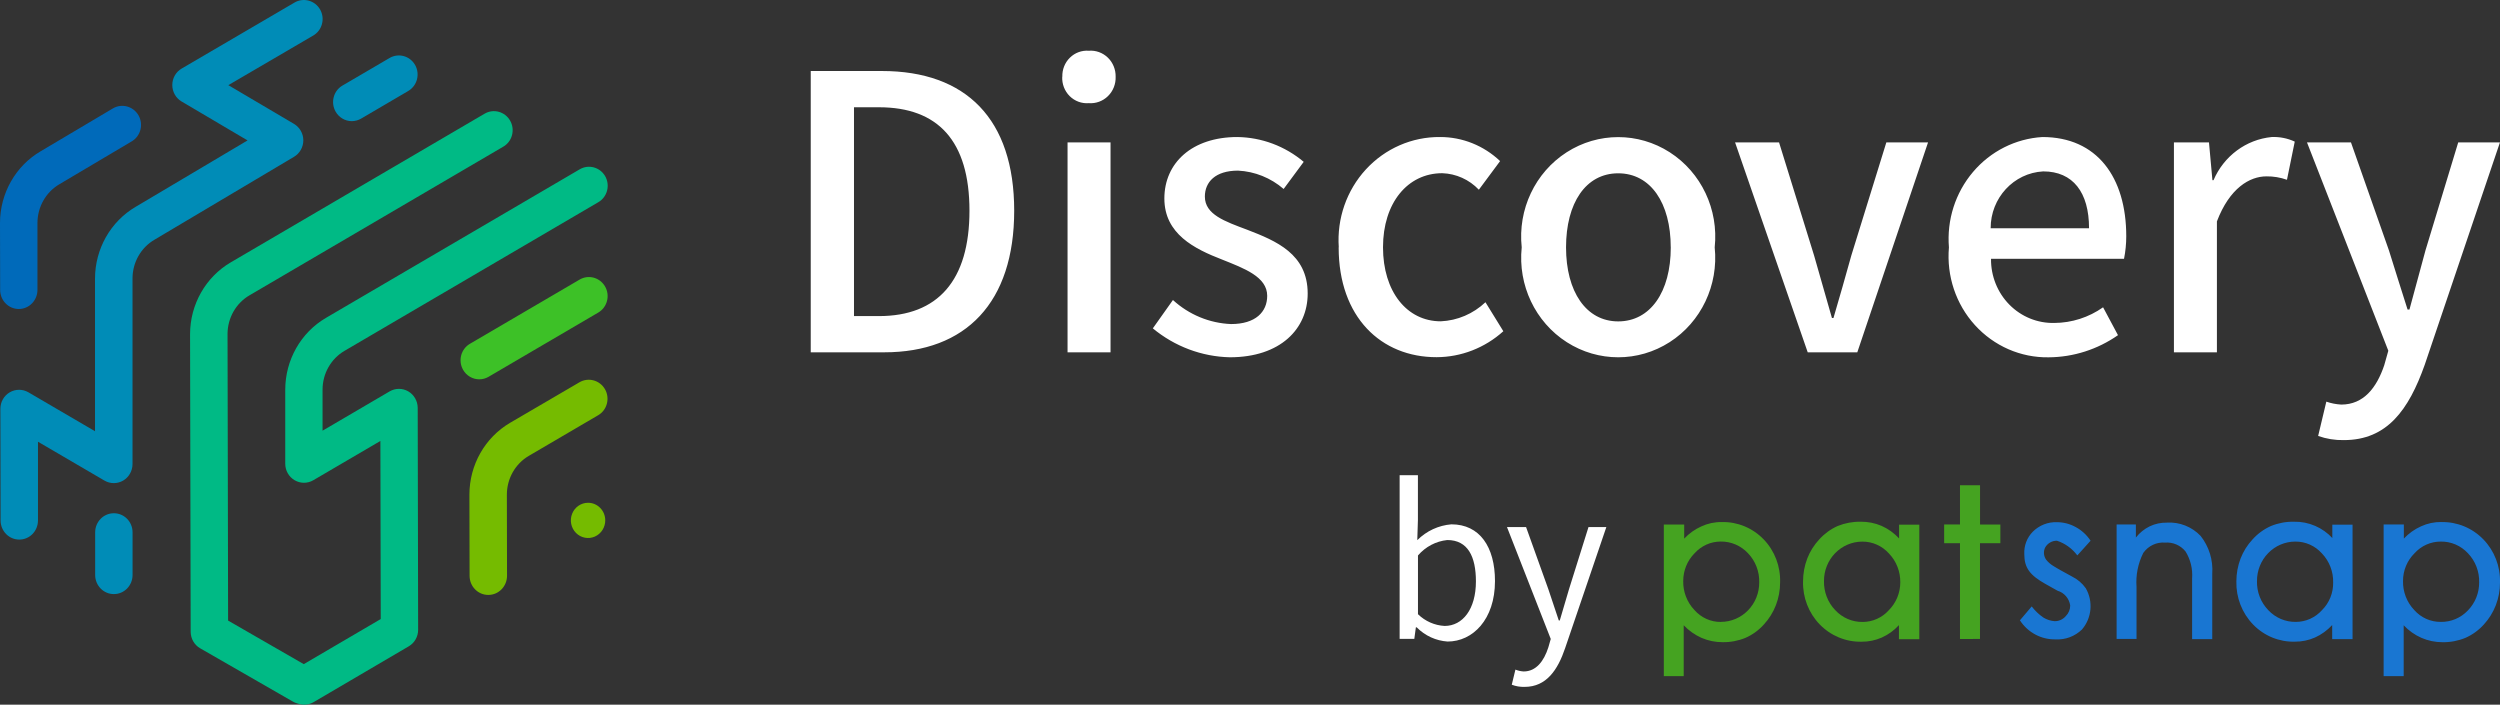 <svg width="149" height="42" viewBox="0 0 149 42" fill="none" xmlns="http://www.w3.org/2000/svg">
<rect x="0" y="0" width="149" height="42" fill="#333333" stroke="none"/>
<path fill-rule="evenodd" clip-rule="evenodd" d="M1.126 18.416C0.831 18.418 0.547 18.299 0.338 18.087C0.128 17.875 0.01 17.585 0.009 17.283L0 13.292C0.001 11.523 0.927 9.89 2.427 9.013L6.726 6.463C7.258 6.148 7.939 6.33 8.253 6.871C8.402 7.13 8.444 7.44 8.37 7.731C8.295 8.022 8.111 8.27 7.857 8.422L3.548 10.975C2.736 11.448 2.234 12.331 2.232 13.288V17.28C2.232 17.582 2.114 17.871 1.905 18.084C1.697 18.297 1.414 18.417 1.119 18.416" fill="#006ABA"/>
<path fill-rule="evenodd" clip-rule="evenodd" d="M20.971 7.221C20.57 7.222 20.2 7.004 20 6.648C19.853 6.388 19.813 6.077 19.89 5.786C19.967 5.496 20.154 5.248 20.41 5.1L23.217 3.457C23.75 3.144 24.43 3.33 24.74 3.873C24.888 4.134 24.927 4.444 24.851 4.734C24.774 5.025 24.587 5.273 24.332 5.422L21.521 7.07C21.351 7.168 21.16 7.22 20.965 7.221" fill="#008CB7"/>
<path fill-rule="evenodd" clip-rule="evenodd" d="M29.104 35.457C28.49 35.46 27.991 34.953 27.987 34.325L27.977 29.481C27.977 27.711 28.903 26.078 30.402 25.199L34.535 22.784C35.069 22.472 35.748 22.658 36.059 23.201C36.207 23.461 36.246 23.772 36.169 24.062C36.093 24.353 35.905 24.601 35.649 24.749L31.519 27.168C30.71 27.641 30.21 28.523 30.209 29.478L30.219 34.321C30.216 34.95 29.718 35.458 29.104 35.457Z" fill="#75BB00"/>
<path fill-rule="evenodd" clip-rule="evenodd" d="M36.073 31.001C36.079 31.427 35.832 31.814 35.45 31.981C35.068 32.148 34.624 32.061 34.328 31.762C34.033 31.463 33.942 31.01 34.1 30.616C34.258 30.222 34.633 29.965 35.048 29.965C35.609 29.965 36.066 30.426 36.073 31.001Z" fill="#75BB00"/>
<path fill-rule="evenodd" clip-rule="evenodd" d="M6.787 35.407C6.492 35.409 6.209 35.29 6 35.077C5.791 34.865 5.673 34.575 5.672 34.273V31.722C5.675 31.095 6.173 30.588 6.786 30.59C7.08 30.588 7.363 30.707 7.573 30.92C7.782 31.133 7.9 31.422 7.901 31.724V34.275C7.898 34.903 7.4 35.409 6.787 35.407Z" fill="#008CB7"/>
<path fill-rule="evenodd" clip-rule="evenodd" d="M1.154 32.159C0.859 32.161 0.576 32.043 0.366 31.831C0.156 31.618 0.037 31.329 0.035 31.027L0.023 24.367C0.022 23.96 0.235 23.584 0.58 23.383C0.926 23.181 1.35 23.181 1.696 23.383L5.663 25.702V16.602C5.665 14.832 6.592 13.199 8.092 12.322L14.754 8.369L10.825 6.05C10.481 5.849 10.269 5.474 10.269 5.068C10.269 4.662 10.481 4.288 10.825 4.087L17.555 0.151C18.09 -0.161 18.769 0.026 19.08 0.569C19.227 0.83 19.267 1.141 19.189 1.431C19.112 1.722 18.925 1.969 18.669 2.118L13.608 5.075L17.524 7.385C17.866 7.587 18.078 7.961 18.078 8.365C18.078 8.77 17.866 9.143 17.524 9.345L9.215 14.282C8.401 14.754 7.898 15.637 7.898 16.595V27.66C7.897 28.066 7.685 28.441 7.341 28.642C6.995 28.844 6.571 28.844 6.225 28.642L2.263 26.327V31.023C2.262 31.326 2.145 31.615 1.936 31.828C1.727 32.041 1.444 32.16 1.149 32.159" fill="#008CB7"/>
<path fill-rule="evenodd" clip-rule="evenodd" d="M28.567 22.607C28.168 22.609 27.799 22.392 27.599 22.039C27.451 21.778 27.411 21.468 27.487 21.177C27.564 20.886 27.751 20.639 28.007 20.49L34.542 16.665C35.075 16.351 35.755 16.536 36.065 17.079C36.213 17.34 36.253 17.65 36.176 17.941C36.1 18.232 35.913 18.479 35.657 18.628L29.122 22.455C28.953 22.555 28.762 22.608 28.567 22.607Z" fill="#3DC127"/>
<path fill-rule="evenodd" clip-rule="evenodd" d="M18.145 42.001C18.042 42.001 17.939 41.987 17.839 41.959L17.699 41.919C17.614 41.894 17.532 41.858 17.455 41.814L11.929 38.638C11.581 38.438 11.365 38.061 11.364 37.652L11.328 19.913C11.33 18.144 12.257 16.511 13.757 15.634L28.882 6.776C29.415 6.464 30.094 6.65 30.405 7.193C30.553 7.453 30.593 7.764 30.516 8.055C30.439 8.346 30.252 8.593 29.995 8.741L14.871 17.6C14.061 18.073 13.562 18.955 13.561 19.91L13.595 36.987L18.104 39.583L22.692 36.895L22.671 26.281L18.674 28.621C18.329 28.824 17.904 28.824 17.559 28.621C17.215 28.42 17.002 28.046 17.001 27.641V23.226C17.002 21.456 17.928 19.823 19.428 18.945L34.554 10.089C35.085 9.78 35.759 9.964 36.069 10.502C36.217 10.762 36.257 11.072 36.181 11.363C36.104 11.654 35.917 11.902 35.661 12.05L20.535 20.909C19.725 21.383 19.225 22.264 19.224 23.219V25.669L23.221 23.327C23.567 23.126 23.99 23.126 24.335 23.327C24.679 23.529 24.893 23.903 24.895 24.309L24.921 37.537C24.921 37.944 24.707 38.319 24.362 38.52L18.695 41.845C18.526 41.944 18.335 41.997 18.14 41.998" fill="#00BA85"/>
<path d="M48.32 4.232H52.561C57.581 4.232 60.446 7.098 60.446 12.558C60.446 18.018 57.581 20.998 52.696 20.998H48.32V4.232ZM52.384 18.839C55.894 18.839 57.78 16.723 57.78 12.558C57.78 8.393 55.901 6.393 52.384 6.393H50.898V18.839H52.384ZM63.315 4.573C63.301 4.146 63.465 3.733 63.766 3.438C64.067 3.142 64.476 2.992 64.892 3.024C65.31 2.99 65.723 3.14 66.028 3.435C66.332 3.73 66.501 4.143 66.492 4.573C66.508 5.007 66.342 5.427 66.036 5.727C65.731 6.028 65.314 6.181 64.892 6.148C64.471 6.182 64.056 6.029 63.752 5.727C63.449 5.426 63.288 5.005 63.309 4.573H63.315ZM63.626 8.486H66.188V20.998H63.626V8.486ZM68.711 19.567L69.907 17.881C70.864 18.756 72.089 19.263 73.371 19.314C74.835 19.314 75.525 18.587 75.525 17.631C75.525 16.494 74.148 15.995 72.838 15.47C71.195 14.835 69.396 13.946 69.396 11.83C69.396 9.714 71.039 8.167 73.748 8.167C75.191 8.187 76.585 8.708 77.701 9.646L76.505 11.263C75.74 10.602 74.785 10.218 73.786 10.169C72.431 10.169 71.81 10.852 71.81 11.716C71.81 12.786 73.005 13.195 74.339 13.695C76.047 14.355 77.938 15.129 77.938 17.495C77.938 19.595 76.317 21.294 73.297 21.294C71.622 21.255 70.007 20.647 68.704 19.567H68.711ZM79.791 14.742C79.673 13.031 80.258 11.348 81.405 10.099C82.553 8.85 84.157 8.15 85.831 8.167C87.157 8.165 88.434 8.677 89.406 9.601L88.14 11.307C87.564 10.702 86.782 10.35 85.957 10.323C83.892 10.323 82.427 12.098 82.427 14.737C82.427 17.376 83.848 19.15 85.869 19.15C86.86 19.107 87.805 18.704 88.533 18.013L89.599 19.741C88.501 20.733 87.088 21.283 85.624 21.288C82.316 21.294 79.784 18.907 79.784 14.742H79.791ZM90.694 14.742C90.453 12.483 91.494 10.283 93.373 9.076C95.252 7.87 97.638 7.87 99.517 9.076C101.396 10.283 102.437 12.483 102.196 14.742C102.43 16.996 101.388 19.19 99.512 20.392C97.636 21.595 95.254 21.595 93.378 20.392C91.502 19.19 90.46 16.996 90.694 14.742ZM99.576 14.742C99.576 12.103 98.38 10.329 96.445 10.329C94.51 10.329 93.336 12.103 93.336 14.742C93.336 17.381 94.532 19.155 96.445 19.155C98.358 19.155 99.578 17.404 99.578 14.742H99.576ZM103.41 8.486H106.031L108.118 15.223C108.473 16.448 108.828 17.726 109.184 18.954H109.274C109.629 17.729 110.005 16.452 110.34 15.223L112.426 8.486H114.912L110.695 20.998H107.74L103.41 8.486ZM116.156 14.742C116.023 13.108 116.54 11.489 117.59 10.251C118.639 9.013 120.132 8.262 121.729 8.167C124.975 8.167 126.725 10.556 126.725 14.082C126.725 14.533 126.68 14.983 126.592 15.424H118.665C118.653 16.45 119.048 17.437 119.76 18.158C120.472 18.879 121.439 19.272 122.44 19.248C123.477 19.242 124.489 18.918 125.344 18.315L126.232 19.976C125.014 20.827 123.576 21.286 122.102 21.296C120.436 21.323 118.838 20.625 117.704 19.375C116.57 18.126 116.008 16.441 116.156 14.742ZM124.507 13.604C124.507 11.466 123.55 10.215 121.774 10.215C120.015 10.31 118.639 11.8 118.643 13.604H124.507ZM129.566 8.486H131.655L131.86 10.738H131.926C132.541 9.301 133.867 8.317 135.392 8.167C135.865 8.147 136.336 8.24 136.767 8.44L136.303 10.715C135.91 10.576 135.497 10.506 135.081 10.511C134.082 10.511 132.883 11.21 132.128 13.195V20.998H129.566V8.486ZM138.161 25.985L138.649 23.938C138.936 24.038 139.235 24.096 139.538 24.113C140.872 24.113 141.647 23.112 142.1 21.77L142.344 20.905L137.496 8.486H140.117L142.381 14.924C142.737 16.039 143.114 17.29 143.492 18.45H143.603C143.914 17.314 144.247 16.061 144.558 14.924L146.51 8.486H148.997L144.511 21.75C143.557 24.433 142.269 26.23 139.693 26.23C139.172 26.241 138.653 26.157 138.161 25.982V25.985Z" fill="white"/>
<path d="M84.436 37.39H84.386L84.293 38.076H83.418V28.32H84.508V30.992L84.47 32.193C85.02 31.644 85.74 31.311 86.504 31.25C88.192 31.25 89.101 32.597 89.101 34.632C89.101 36.925 87.773 38.236 86.277 38.236C85.584 38.19 84.93 37.89 84.436 37.39ZM87.965 34.65C87.965 33.18 87.488 32.186 86.257 32.186C85.582 32.256 84.959 32.585 84.511 33.106V36.606C84.942 37.027 85.507 37.275 86.101 37.306C87.174 37.305 87.965 36.312 87.965 34.65ZM90.103 40.803L90.319 39.908C90.475 39.972 90.642 40.01 90.811 40.019C91.552 40.019 92.018 39.404 92.281 38.584L92.425 38.082L89.816 31.414H90.954L92.281 35.115C92.472 35.691 92.7 36.379 92.904 36.979H92.963C93.142 36.379 93.335 35.705 93.513 35.115L94.674 31.414H95.738L93.285 38.62C92.843 39.933 92.162 40.938 90.868 40.938C90.607 40.947 90.347 40.903 90.102 40.81L90.103 40.803Z" fill="white"/>
<path fill-rule="evenodd" clip-rule="evenodd" d="M102.614 31.115C103.551 31.091 104.455 31.464 105.114 32.146C105.772 32.828 106.127 33.759 106.094 34.718C106.094 35.181 106.009 35.64 105.843 36.07C105.678 36.496 105.436 36.885 105.129 37.217C104.822 37.56 104.448 37.833 104.03 38.016C103.596 38.194 103.132 38.282 102.664 38.274C102.233 38.275 101.807 38.188 101.41 38.016C101.012 37.839 100.652 37.584 100.349 37.266V40.297H99.164V31.262H100.378V32.102C100.67 31.792 101.018 31.544 101.403 31.372C101.784 31.196 102.197 31.108 102.614 31.115ZM102.567 37.064C103.174 37.064 103.756 36.816 104.184 36.375C104.613 35.934 104.852 35.336 104.85 34.714C104.868 34.066 104.627 33.439 104.184 32.977C103.76 32.521 103.17 32.267 102.556 32.276C101.963 32.275 101.397 32.529 100.995 32.977C100.563 33.411 100.32 34.006 100.32 34.627C100.307 35.27 100.546 35.893 100.985 36.354C101.387 36.815 101.963 37.075 102.567 37.068V37.064ZM113.186 32.087V31.272H114.391V38.097H113.177V37.257C112.889 37.574 112.54 37.826 112.152 37.999C111.771 38.166 111.361 38.25 110.946 38.246C110.012 38.265 109.111 37.892 108.452 37.212C107.794 36.533 107.436 35.606 107.462 34.65C107.462 34.183 107.547 33.721 107.713 33.286C107.877 32.864 108.119 32.478 108.425 32.151C108.733 31.808 109.107 31.536 109.523 31.351C109.958 31.174 110.422 31.087 110.89 31.095C111.319 31.089 111.745 31.173 112.142 31.342C112.535 31.517 112.89 31.772 113.186 32.091V32.087ZM111.023 37.068C111.613 37.066 112.175 36.813 112.574 36.368C113.01 35.931 113.256 35.334 113.257 34.709C113.266 34.067 113.023 33.448 112.583 32.99C112.175 32.533 111.597 32.275 110.992 32.28C110.385 32.281 109.803 32.529 109.374 32.969C108.946 33.41 108.706 34.008 108.709 34.63C108.695 35.279 108.938 35.906 109.383 36.368C109.81 36.826 110.405 37.08 111.023 37.068ZM116.815 38.085V32.374H115.871V31.258H116.815V28.922H118.011V31.262H119.222V32.374H118.007V38.081L116.815 38.085Z" fill="#45A321"/>
<path d="M127.345 38.082H126.15V31.257H127.298V32.038C127.521 31.753 127.804 31.524 128.126 31.367C128.447 31.216 128.797 31.142 129.151 31.149C129.9 31.102 130.631 31.39 131.156 31.94C131.66 32.575 131.909 33.384 131.85 34.201V38.091H130.65V34.472C130.692 33.906 130.554 33.342 130.256 32.864C129.958 32.498 129.505 32.302 129.041 32.339C128.534 32.297 128.041 32.529 127.742 32.951C127.425 33.578 127.285 34.283 127.337 34.986V38.086L127.345 38.082ZM139.006 32.089V31.27H140.212V38.094H138.998V37.254C138.707 37.568 138.359 37.821 137.973 37.996C137.595 38.162 137.188 38.246 136.777 38.243C135.842 38.27 134.937 37.898 134.28 37.216C133.622 36.534 133.264 35.607 133.288 34.649C133.288 34.182 133.373 33.72 133.539 33.285C133.703 32.863 133.944 32.478 134.251 32.15C134.559 31.807 134.934 31.534 135.351 31.35C135.785 31.173 136.25 31.086 136.717 31.095C137.592 31.075 138.433 31.437 139.03 32.09L139.006 32.089ZM136.829 37.065C137.422 37.066 137.988 36.813 138.39 36.365C138.828 35.932 139.069 35.33 139.056 34.706C139.068 34.065 138.828 33.446 138.39 32.988C137.983 32.53 137.404 32.271 136.799 32.278C136.192 32.278 135.61 32.526 135.182 32.967C134.753 33.408 134.514 34.005 134.516 34.628C134.498 35.277 134.742 35.906 135.19 36.365C135.618 36.822 136.211 37.075 136.829 37.065ZM145.504 31.116C146.441 31.093 147.347 31.465 148.008 32.147C148.669 32.828 149.028 33.758 149 34.719C149.001 35.182 148.917 35.641 148.751 36.071C148.586 36.496 148.345 36.885 148.039 37.218C147.731 37.561 147.356 37.833 146.939 38.017C146.504 38.195 146.04 38.283 145.572 38.275C145.142 38.276 144.716 38.189 144.32 38.017C143.921 37.842 143.561 37.587 143.259 37.267V40.297H142.064V31.259H143.27V32.099C143.561 31.789 143.909 31.541 144.294 31.369C144.674 31.194 145.087 31.106 145.504 31.112V31.116ZM145.473 37.065C146.078 37.075 146.661 36.829 147.084 36.385C147.517 35.943 147.76 35.342 147.758 34.715C147.776 34.067 147.535 33.44 147.092 32.977C146.67 32.52 146.079 32.266 145.464 32.278C144.871 32.276 144.305 32.53 143.903 32.977C143.465 33.409 143.218 34.005 143.22 34.628C143.207 35.272 143.447 35.894 143.886 36.355C144.291 36.814 144.869 37.073 145.473 37.065ZM124.599 32.227L123.808 33.102C123.5 32.69 123.076 32.384 122.594 32.227C122.312 32.222 122.049 32.369 121.9 32.614C121.777 32.849 121.795 33.137 121.948 33.354C122.066 33.504 122.211 33.631 122.373 33.728C122.544 33.826 122.623 33.886 122.863 34.015L123.501 34.365C123.822 34.524 124.1 34.761 124.31 35.056C124.764 35.839 124.674 36.831 124.088 37.515C123.666 37.925 123.098 38.139 122.517 38.107C121.664 38.127 120.86 37.699 120.387 36.971L121.09 36.143C121.286 36.4 121.52 36.623 121.784 36.805C121.989 36.931 122.22 37.005 122.459 37.022C122.714 37.026 122.958 36.913 123.125 36.715C123.292 36.55 123.385 36.322 123.384 36.084C123.322 35.667 123.028 35.325 122.633 35.209L121.91 34.804C120.974 34.279 120.648 33.837 120.648 33.026C120.623 32.524 120.809 32.035 121.16 31.684C121.542 31.307 122.057 31.104 122.587 31.122C122.976 31.122 123.36 31.22 123.704 31.408C124.064 31.6 124.371 31.882 124.599 32.227Z" fill="#1976D2"/>
</svg>
